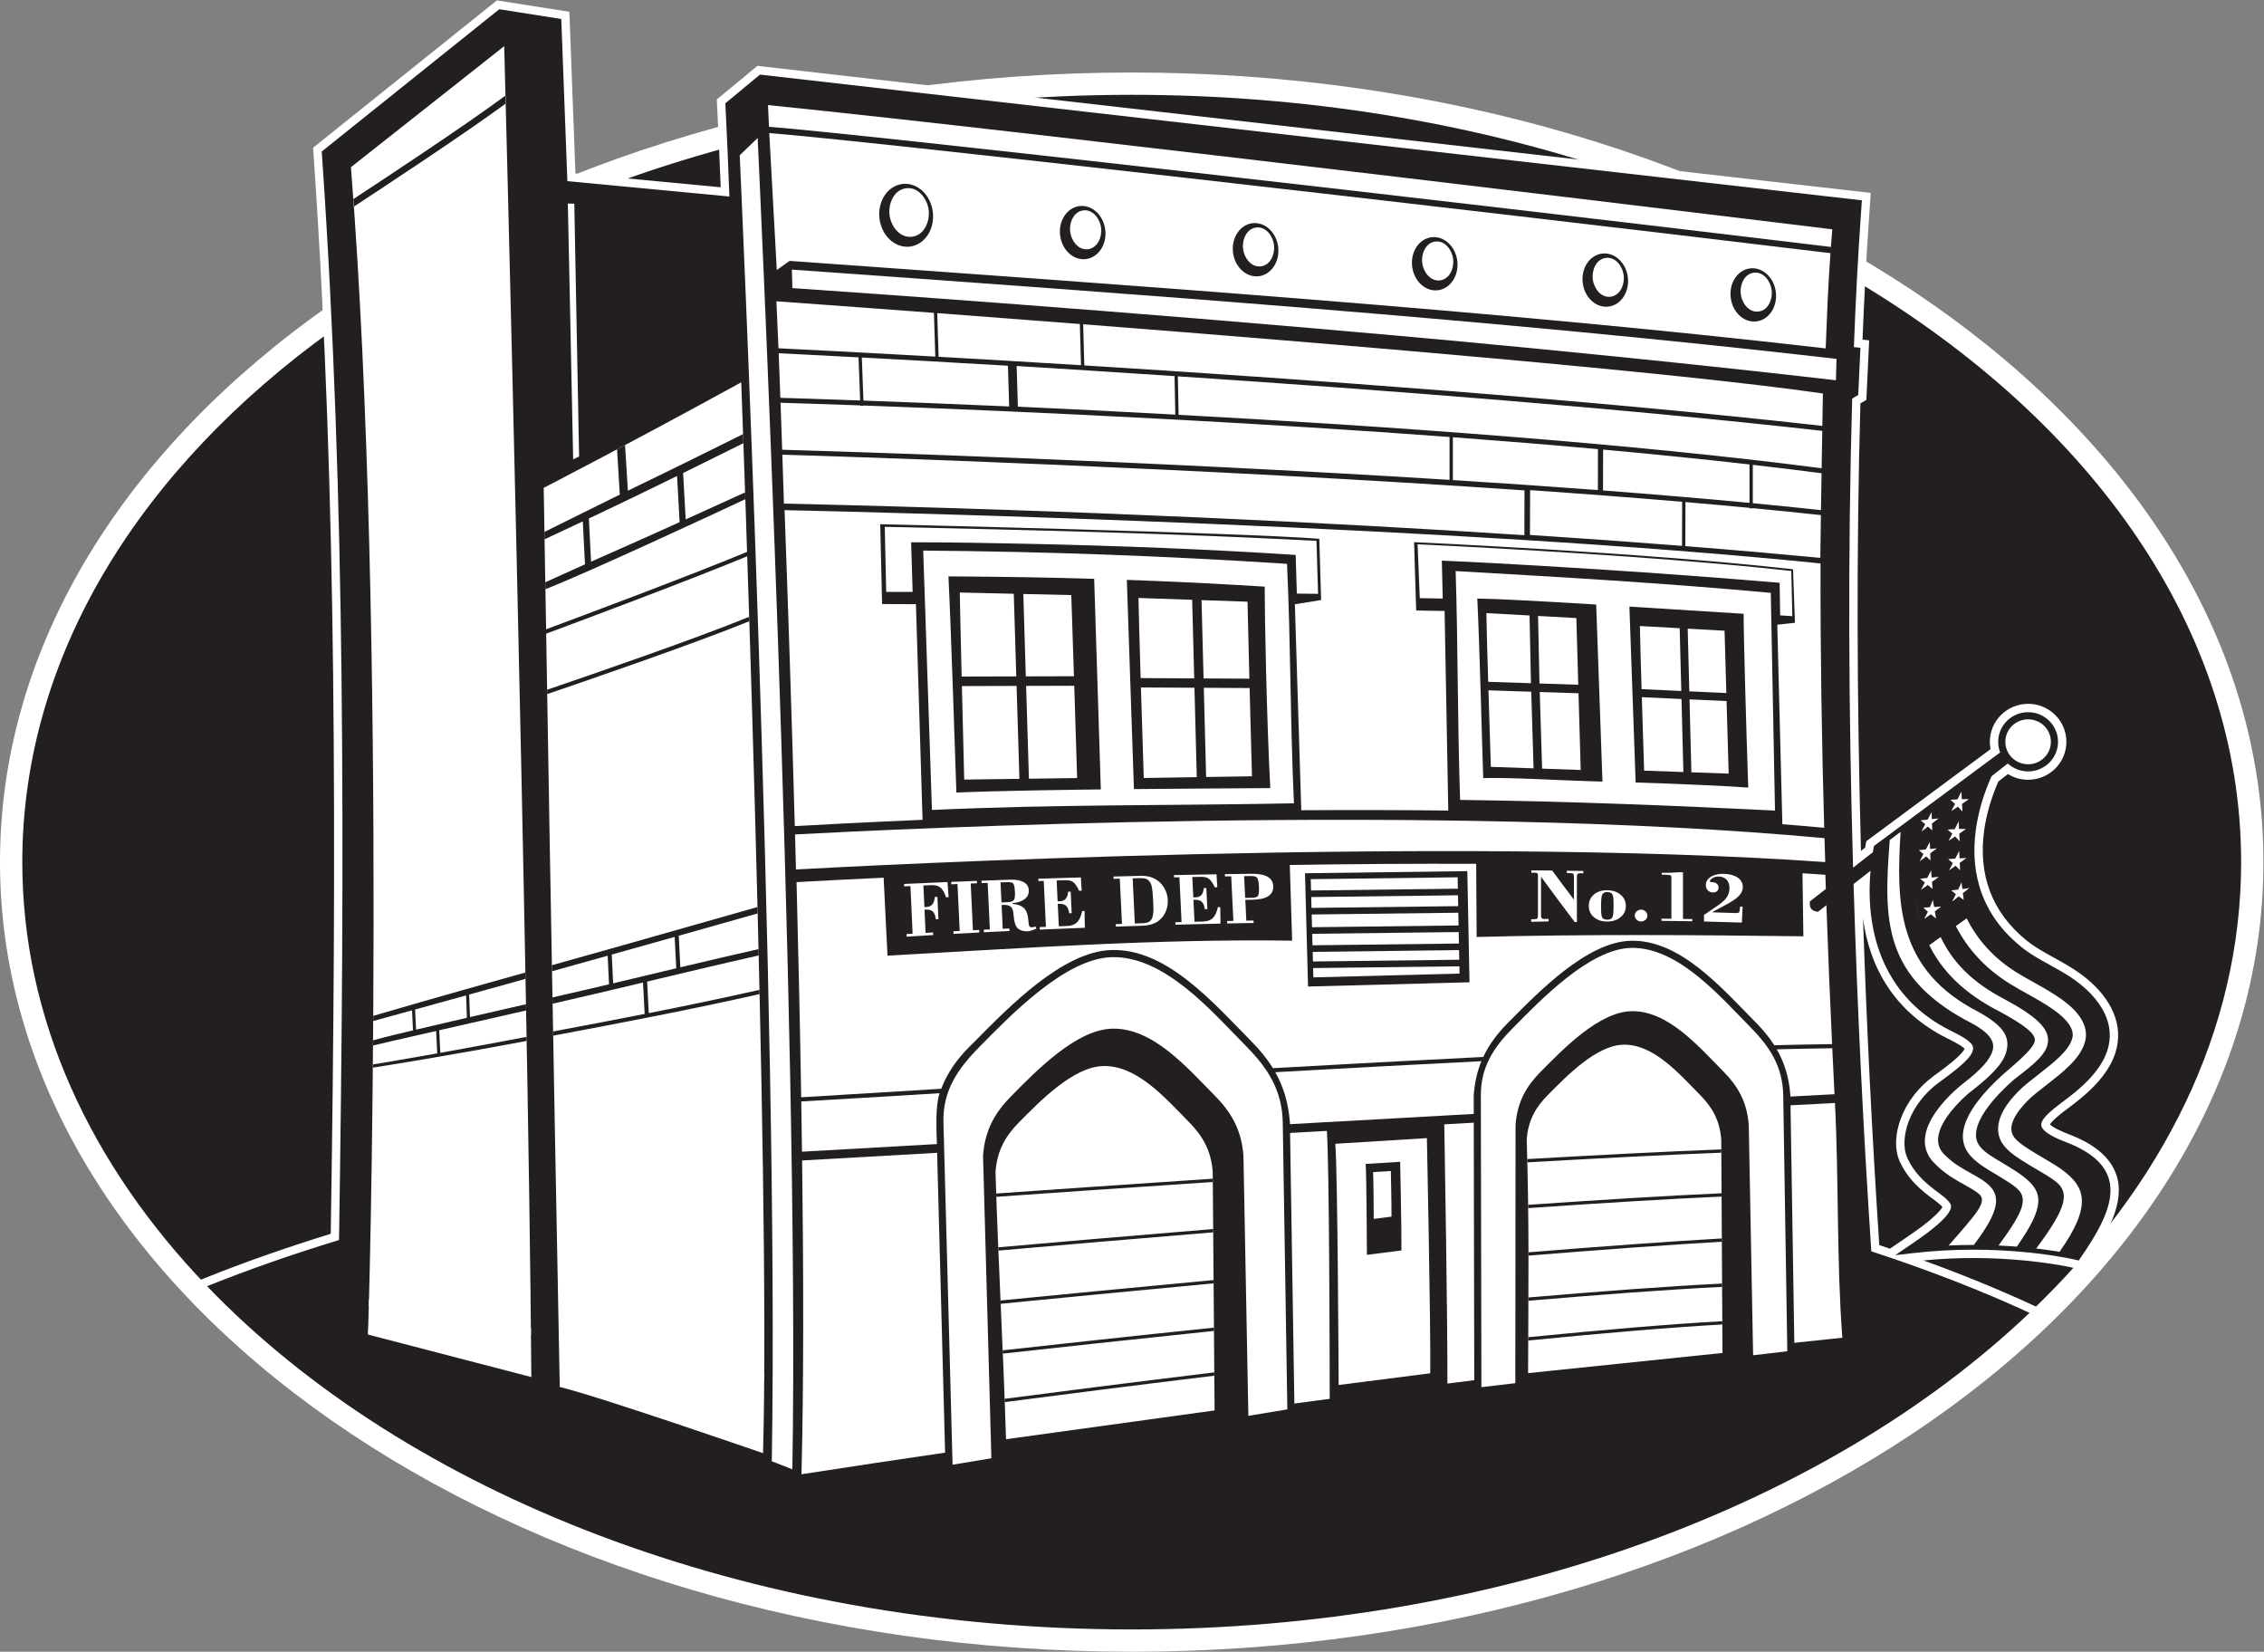 <?xml version="1.0" encoding="UTF-8" standalone="no"?>
<svg
   xmlns:dc="http://purl.org/dc/elements/1.1/"
   xmlns:cc="http://creativecommons.org/ns#"
   xmlns:rdf="http://www.w3.org/1999/02/22-rdf-syntax-ns#"
   xmlns:svg="http://www.w3.org/2000/svg"
   xmlns="http://www.w3.org/2000/svg"
   viewBox="0 0 779.453 568.6"
   height="568.6"
   width="779.453"
   xml:space="preserve"
   id="svg2"
   version="1.1"><rect x="0" y="0" width="779.453" height="568.6" fill="#808080" stroke="none"/><defs
     id="defs6" /><g
     transform="matrix(1.333,0,0,-1.333,0,568.6)"
     id="g10"><g
       transform="scale(0.1)"
       id="g12"><path
         id="path14"
         style="fill:#ffffff;fill-opacity:1;fill-rule:evenodd;stroke:none"
         d="m 2922.95,4078.32 c 1614.03,0 2922.95,-913.16 2922.95,-2039.16 C 5845.9,913.145 4536.98,0 2922.95,0 1308.92,0 0,913.145 0,2039.16 c 0,1126 1308.92,2039.16 2922.95,2039.16 v 0" /><path
         id="path16"
         style="fill:#231f20;fill-opacity:1;fill-rule:evenodd;stroke:none"
         d="m 2922.95,4020.71 c 451.23,0 878.06,-72.26 1257.81,-200.82 l -1621.59,184.99 c 119.13,10.45 240.55,15.83 363.78,15.83 z m 1872.77,-481.94 c 607.89,-363.36 992.58,-900.48 992.58,-1499.61 0,-434.92 -202.87,-837.09 -546.52,-1163.906 -125.14,57.637 -261.89,110.781 -408.63,158.846 -21.03,315.84 -36.31,632.19 -45.86,948.52 l 43.8,34.22 c -14.94,-169.73 40.55,-330.16 206.76,-412.91 83.69,-41.64 80.65,-52.02 -31.37,-134.83 -34.25,-25.31 -62.17,-60.08 -77.09,-100.15 -50.91,-136.84 100.6,-179.5 109.39,-216.14 7.99,-33.28 -114.08,-108.43 -143.71,-128.63 123.48,14.02 218.4,19.8 344.87,6.82 43.22,-4.46 86.5,-10.49 128.77,-20.73 85.77,124.2 143.99,239.03 -35.19,306.76 -102.45,38.71 -58.77,62.48 7.75,113.54 37.95,29.14 77.04,64 96.42,108.73 28.98,66.85 -0.63,126.4 -50.47,172.34 -49.86,45.92 -114.64,66.25 -166.84,108.5 -136.46,110.43 -146.71,271.46 -84.07,423.59 2.32,5.63 4.8,11.48 7.44,17.36 l 41.88,32.71 c 47.64,-43.62 129.74,-11.91 129.74,56.09 0,42.54 -34.91,76.46 -77.25,76.46 -53.33,0 -91.19,-54.88 -72.14,-103.9 l -326.07,-241.63 c -1,-5.37 -1.92,-10.74 -2.8,-16.11 l -51.06,-39.89 c -11.53,403.48 -13.83,807.94 -2.32,1211.44 l 15.63,9.27 5.69,121.82 -16.92,1.84 c 2.14,56.54 4.64,113.08 7.59,169.58 z M 534.895,944.082 C 233.383,1257.81 57.598,1634.3 57.598,2039.16 c 0,533.07 304.632,1016.99 799.941,1373.19 36.047,-782.26 30.289,-1566.18 18.066,-2349.09 -119.96,-36.54 -233.812,-76.365 -340.71,-119.178 z M 1573.61,3787.48 c 98.44,36.42 200.28,69.01 305.15,97.43 1.88,-42.27 3.62,-84.54 5.1,-126.83 l -310.25,29.4 v 0" /><path
         id="path18"
         style="fill:#ffffff;fill-opacity:1;fill-rule:evenodd;stroke:none"
         d="m 854.254,1079.3 c 7.465,482.97 11.625,966.03 6.066,1449.04 -5.07,440.87 -19.191,881.73 -49.379,1321.64 l -2.336,34.04 474.785,380.51 187.17,-29.45 15.69,-417.63 375.13,-35.54 c -2.42,64.72 -5.37,129.42 -8.49,194.11 l -1.58,32.6 104.87,86.79 2875.57,-328.04 -4.32,-62.26 c -7.31,-105.44 -12.78,-211.01 -16.94,-316.62 l 17.09,-1.85 -7.19,-153.75 -15.41,-9.14 c -10.72,-385.09 -8.91,-770.49 1.48,-1155.59 l 10.74,8.4 c 0.48,2.76 0.98,5.49 1.48,8.23 l 1.55,8.34 320.88,237.78 c -1.23,6.23 -1.85,12.59 -1.85,18.98 0,54.47 44.61,98.06 98.86,98.06 54.24,0 98.85,-43.59 98.85,-98.06 0,-54.46 -44.61,-98.05 -98.85,-98.05 -18.59,0 -36.62,5.16 -52.2,14.78 l -24.61,-19.22 c -1.72,-3.95 -3.39,-7.91 -5.03,-11.89 -15.02,-36.48 -26.09,-75.1 -31.57,-114.2 -15.96,-113.93 19.25,-211.54 109.27,-284.4 16.03,-12.96 33.77,-23.73 51.71,-33.82 41.24,-23.21 80.93,-43.11 116.17,-75.57 56.77,-52.31 88.23,-121.66 55.65,-196.82 -17.55,-40.49 -50.82,-74.66 -84.42,-102.48 -6.12,-5.06 -12.37,-9.96 -18.68,-14.78 -16.11,-12.39 -33.15,-24.24 -48,-38.11 -2.63,-2.46 -9.23,-8.96 -11.93,-13.4 8.02,-9.06 37.59,-21.27 46.67,-24.7 55.73,-21.06 114.98,-55.82 128.5,-118.68 15.69,-72.92 -38.88,-156.46 -78.37,-213.61 l -13.22,-19.139 -22.62,5.469 c -10.23,2.46 -20.6,4.355 -30.95,6.21 -28.74,5.14 -57.71,9.02 -86.76,12.01 -89.43,9.2 -180.32,9.75 -269.88,1.04 95.88,-34.749 190.53,-73.089 283.08,-115.706 l 28.91,-13.32 -23.06,-21.953 C 4973.29,589.922 4618.55,392.363 4251.98,260.293 3827.96,107.52 3373.07,35.996 2922.95,35.996 c -469.03,0 -943.91,77.715 -1383.14,244.277 -376.54,142.813 -740.181,356.915 -1020.599,648.79 l -22.195,23.105 29.738,11.914 c 107.426,43.048 216.894,81.148 327.5,115.218 z m 4026.956,-38.44 42.7,29.14 c 19,12.95 37.66,25.9 55.53,40.43 7.47,6.07 32.31,27.27 37.4,38.09 -6.43,8.14 -27.18,22.52 -33.83,27.63 -32.63,25.08 -58.75,51.45 -76.17,89.36 -15.73,34.2 -10.45,76.66 2.31,110.97 16.38,44.03 46.86,82.17 84.48,109.98 22.11,16.35 45.39,32.68 65.16,51.8 3.42,3.3 13.19,13.3 15.34,18.91 -7.33,8.51 -36.86,22.93 -45.91,27.44 -131.04,65.23 -199.05,177.75 -216.49,309.12 9.46,-281.43 23.46,-562.69 42.01,-843.67 9.16,-3.03 18.32,-6.1 27.47,-9.2 v 0" /><path
         id="path20"
         style="fill:#231f20;fill-opacity:1;fill-rule:evenodd;stroke:none"
         d="M 5241.89,875.195 C 4721.02,379.766 3876.46,57.598 2922.95,57.598 c -996.99,0 -1874.9,352.207 -2388.165,886.425 106.934,42.852 220.82,82.697 340.82,119.237 7.622,488.34 11.93,977.09 6.313,1465.33 -5.078,441.48 -19.199,882.36 -49.43,1322.87 l -1.558,22.77 458.53,367.48 160.18,-25.2 15.74,-418.78 418.48,-39.65 c -2.57,73.02 -5.87,146 -9.4,218.99 l -1.05,21.8 89.46,74.04 2845.9,-324.66 -2.89,-41.64 c -7.78,-112.36 -13.49,-224.88 -17.75,-337.42 l 16.92,-1.84 -5.69,-121.82 -15.63,-9.27 c -11.51,-403.5 -9.21,-807.96 2.32,-1211.44 l 51.06,39.89 c 0.88,5.37 1.8,10.74 2.8,16.11 l 326.07,241.63 c -3.3,8.5 -5.12,17.75 -5.12,27.44 0,42.54 34.91,76.46 77.26,76.46 42.34,0 77.25,-33.92 77.25,-76.46 0,-42.53 -34.91,-76.45 -77.25,-76.45 -20.18,0 -38.67,7.7 -52.49,20.36 l -41.88,-32.71 c -2.64,-5.88 -5.12,-11.73 -7.44,-17.36 -15.68,-38.09 -27.27,-78.61 -32.99,-119.43 -17.03,-121.55 20.55,-226.06 117.06,-304.16 17.04,-13.79 35.66,-25.16 54.72,-35.88 39.8,-22.4 78.04,-41.23 112.12,-72.62 49.84,-45.94 79.45,-105.49 50.47,-172.34 -16.07,-37.07 -47.68,-69.05 -78.37,-94.42 -5.91,-4.9 -11.96,-9.63 -18.05,-14.31 -16.54,-12.7 -34.39,-25.26 -49.61,-39.46 -7.17,-6.7 -19.6,-19.27 -19.67,-29.9 -0.13,-20.23 47.25,-38.79 61.53,-44.18 174.45,-65.96 125.09,-176.64 40,-299.8 l -4.81,-6.96 -8.2,2 c -10.55,2.53 -21.53,4.57 -32.21,6.46 -29.25,5.23 -58.81,9.22 -88.36,12.27 -97.81,10.04 -197.86,9.88 -295.55,-1.21 l -49.32,-5.61 41,27.97 c 17.5,11.93 109.41,72.75 102.71,100.66 -3.17,13.19 -32.08,32.39 -42.61,40.47 -29.73,22.85 -53.77,46.56 -69.71,81.25 -13.19,28.69 -7.7,65.82 2.93,94.42 14.92,40.07 42.84,74.84 77.09,100.15 22.45,16.6 47.29,34.26 67.33,53.63 8.42,8.15 22.78,23.17 22.24,35.96 -0.08,2.25 -0.62,4.4 -1.5,6.45 -6.19,14.57 -42.9,31.93 -56.7,38.79 -166.21,82.75 -221.7,243.18 -206.76,412.91 l -43.8,-34.22 c 9.55,-316.33 24.83,-632.68 45.86,-948.52 146.78,-48.084 283.57,-101.248 408.74,-158.905 v 0" /><path
         id="path22"
         style="fill:#ffffff;fill-opacity:1;fill-rule:evenodd;stroke:none"
         d="m 3343.07,640.938 c 30.41,4.082 60.82,8.144 91.25,12.167 -0.16,141.856 -1.14,594.355 -7.3,691.995 l -95.08,-5.33 h -0.01 l 11.14,-698.832 z m 1291.2,156.875 c 47.19,5 76.79,8.3 124.02,13.085 -15.09,201.212 -8.8,404.842 -19.07,606.332 -38.24,-2.03 -76.47,-4.07 -114.71,-6.12 h -0.03 l 9.79,-613.297 z M 2420.34,1288.48 c -116.22,-6.59 -232.44,-13.17 -348.66,-19.77 1.85,-144.69 2.96,-289.394 2.76,-434.101 -0.18,-125.429 -1.28,-250.918 -4.44,-376.289 123.54,19.2 247.23,37.754 370.98,55.879 l -20.64,774.281 z m 1318,-595.921 c 23.11,2.949 46.2,5.859 69.3,8.769 l -1.29,664.922 -76.12,-4.24 c 1.29,-74.24 8.32,-492.322 8.11,-669.451 v 0" /><path
         id="path24"
         style="fill:#ffffff;fill-opacity:1;fill-rule:evenodd;stroke:none"
         d="m 4588.96,1555.74 c 19.22,-33.44 31.75,-71.78 35.1,-118.75 l 0.06,-3.24 c 37.98,2.03 75.97,4.06 113.95,6.07 -1.98,39.56 -3.91,79.11 -5.76,118.68 -44.24,-0.53 -92.21,-1.47 -143.35,-2.76 z m -2519.5,-134.59 c 0.71,-43.26 1.34,-86.52 1.92,-129.78 116.12,6.6 232.23,13.16 348.34,19.72 h 0.01 c -1,37.82 -4.35,96.64 6.93,131.31 -177.3,-11.27 -301.63,-17.54 -357.2,-21.25 z m 1224.27,75.51 c 20.66,-36.74 34.1,-78.79 37.77,-130.06 l 0.06,-4.18 c 158.24,8.87 316.47,17.7 474.71,26.49 h 0.04 l -0.1,48.08 c 2.42,33.46 9.33,62.33 19.88,88.09 -175.5,-8.73 -356.29,-18.46 -532.36,-28.42 v 0" /><path
         id="path26"
         style="fill:#ffffff;fill-opacity:1;fill-rule:evenodd;stroke:none"
         d="m 2433.18,1445.16 1.04,3.12 c -0.36,-1.05 -0.7,-2.09 -1.04,-3.12 v 0" /><path
         id="path28"
         style="fill:#ffffff;fill-opacity:1;fill-rule:evenodd;stroke:none"
         d="m 2057.3,1987.5 c 4.81,-185.18 8.94,-370.39 11.99,-555.62 56.35,3.76 182.76,10.62 361.79,22.01 24.61,66.21 75.01,110.58 85.02,120.72 90.22,91.35 229.03,234.14 354.74,237.56 142.86,3.88 262.44,-135.86 361.87,-236.56 21.08,-21.35 39.67,-43.77 54.92,-68.58 v 0 c 179.6,10.18 364.22,20.12 543.26,28.99 15.46,33.16 37.15,61.13 62.95,87.26 80.79,81.82 205.11,209.69 317.68,212.76 127.95,3.47 235.03,-121.68 324.09,-211.86 17.87,-18.13 33.75,-37.09 46.98,-57.91 v 0 c 53.33,1.37 103.28,2.34 149.23,2.91 -5.56,119.53 -10.46,239.08 -14.65,358.67 l -21.81,-17.03 c -20.18,2.52 -21.96,13.07 -20.93,26.8 l 41.29,32.26 c -0.41,12.19 -0.81,24.4 -1.2,36.58 -19.71,1.39 -39.42,2.72 -59.14,3.97 l 2.28,-162.89 c -280.67,3.55 -563.22,5.7 -843.84,-1.72 l -1.23,188.98 c -160.41,0.55 -320.89,-0.56 -481.36,-3.04 l 6.07,-195.45 c -349.48,5 -696.5,-19.4 -1045.11,-38.71 l -9.98,201.31 c -75,-3.48 -149.98,-7.27 -224.91,-11.41 z m 1313.2,22.95 419.23,5.45 5.64,-287.09 -416.99,-10.92 -7.88,292.56 z M 2005.28,3487.43 c 0,0 161.02,-11.41 406.81,-29.84 l 3.57,-112.9 c -194.37,10.95 -338.28,18.19 -405.02,21.45 -1.85,45.9 -3.68,88.07 -5.36,121.29 z m 415.33,-30.47 c 108.75,-8.17 233.71,-17.66 368.39,-28.14 l 2.98,-106.38 c -135.06,8.37 -259.12,15.64 -367.8,21.77 l -3.57,112.75 z m 376.91,-28.8 c 655.25,-50.99 1536.7,-124.68 1910.59,-178.77 0,0 -0.59,-33.96 -1.44,-83.66 -609.74,68.52 -1349.46,121.6 -1906.16,156.18 l -2.99,106.25 z m 1908.94,-275.27 c -0.5,-28.87 -1.05,-62.07 -1.62,-96.58 -499.44,65.07 -1132.18,109.39 -1660.78,138.05 l -1.99,99.29 c 518.06,-34.16 1139.45,-81.72 1664.39,-140.76 z m -1670.91,41.93 c -149.41,8.08 -279.55,14.9 -406.62,20.57 l -3.17,104.99 c 127.46,-7.56 257.83,-16.3 407.79,-26.17 l 2,-99.39 z m -429.15,21.1 c -147.49,6.55 -275.75,11.54 -376.33,15.18 l -4.18,111.21 c 102.08,-5.44 230.4,-12.55 377.33,-21.24 l 3.18,-105.15 z m -384.86,15.49 c -100.66,3.62 -172.4,5.82 -206.06,6.82 -1.4,38.7 -2.87,77.93 -4.34,115.09 41.62,-2.03 112.47,-5.58 206.22,-10.56 l 4.18,-111.35 z m 2483.09,-187.94 c -0.52,-31.79 -1.04,-64.31 -1.5,-95.26 -56.81,6.17 -115.66,12.12 -176.06,17.89 v 99.06 c 60.71,-6.96 120.03,-14.18 177.56,-21.69 z m -186.09,-76.55 c -120.87,11.46 -248.03,22.13 -378.33,32.03 l 0.25,105.57 c 129.65,-11.77 256.63,-24.55 378.08,-38.39 v -99.21 z m -391.63,33.04 c -123.02,9.29 -248.71,17.9 -374.52,25.85 v 110.62 c 125.58,-9.36 251.33,-19.59 374.76,-30.71 l -0.24,-105.76 z m -383.05,26.39 c -788.86,49.67 -1578.8,73.58 -1723.69,77.73 -1.25,37.03 -2.69,78.67 -4.22,121.37 34.05,-1.01 105.76,-3.22 206.07,-6.83 l 0.04,-1.03 8.51,0.3 -0.02,0.43 c 189.42,-6.86 476.91,-18.54 805.26,-36.28 v -0.33 l 4.42,0.08 c 221.94,-12.02 462.37,-26.8 703.63,-44.72 v -110.72 z m 959.07,-90.97 c -0.64,-42.78 -1.19,-81.77 -1.5,-110.42 -102.4,9.76 -218.52,19.97 -348.66,30.29 l 0.34,113.73 c 56.19,-4.8 111.45,-9.77 165.43,-14.89 v -1.25 h 8.53 v 0.43 c 60.34,-5.77 119.11,-11.72 175.86,-17.89 z m -358.67,-79.46 c -119.08,9.4 -249.9,18.89 -392.72,28.23 l 0.35,115.66 c 133.68,-9.26 265.63,-19.28 392.71,-30.11 l -0.34,-113.78 z m -407.23,27.58 c -492.64,32.07 -1121.55,63.41 -1912.3,81.59 0,0 -1.64,52.46 -4.13,126.21 159.2,-4.56 1067.8,-33.52 1916.78,-92.1 l -0.35,-115.7 z m -1910.65,64.65 c 9.18,-252.47 18.5,-531.86 26.41,-815.98 56.93,3.26 173.03,9.55 329.95,16.27 l -17.69,575.93 0.59,-19.09 -87.4,0.4 -4.82,206.11 c 0,0 932.92,-21.59 1134.07,-37.68 l 4.64,-158.08 -67.54,-10.93 -0.89,19.74 17.18,-551.66 c 124.08,0.81 251.46,0.65 379.67,-0.84 l -9.53,516.28 v -0.83 l -73.38,1.17 -5.41,176.45 c 0,0 591.61,-26.31 978.77,-69.94 l 4.98,-138.14 -45.67,-5.03 -0.17,5.71 13.28,-520.9 c 36.48,-2.88 72.53,-5.95 108.04,-9.24 -6.21,221.09 -10.03,453.34 -9.45,682.63 -941.83,95.87 -2383.05,131.27 -2675.63,137.65 v 0" /><path
         id="path30"
         style="fill:#ffffff;fill-opacity:1;fill-rule:evenodd;stroke:none"
         d="m 2053.39,2110.64 c 0.83,-30.11 1.65,-60.27 2.43,-90.44 183.42,10.11 1671.43,88.41 2658.26,19.12 -0.63,20.45 -1.25,40.99 -1.85,61.64 -997.83,92.85 -2408.43,23.23 -2658.84,9.68 v 0" /><path
         id="path32"
         style="fill:#ffffff;fill-opacity:1;fill-rule:evenodd;stroke:none"
         d="m 2045.22,3569.31 1.34,-47.71 c 200.9,-13.97 837.62,-57.92 1558.52,-122.53 375.51,-33.66 795.17,-75.96 1136.68,-115.53 0.35,9.64 1.13,45.6 1.5,55.19 -875.81,101.06 -1818.74,167.91 -2698.04,230.58 v 0" /><path
         id="path34"
         style="fill:#ffffff;fill-opacity:1;fill-rule:evenodd;stroke:none"
         d="m 1986.86,3921.93 19.41,-353.62 33.09,23.51 c 863.53,-62.01 1819.41,-127.21 2675.94,-225.99 3.9,98.05 5.79,154.92 12.34,245.96 -515.06,62.16 -1138.49,134.81 -1663.68,194.32 -526.39,59.64 -954.66,106.16 -1077.1,115.82 z m 2533.43,-349.45 c 32.23,3.75 61.92,-23.86 66.32,-61.68 4.41,-37.83 -18.13,-71.53 -50.36,-75.29 -32.22,-3.75 -61.9,23.87 -66.32,61.69 -4.4,37.82 18.14,71.53 50.36,75.28 z m -2189.35,218.04 c 38.06,4.44 73.15,-28.2 78.36,-72.89 5.2,-44.68 -21.44,-84.52 -59.5,-88.95 -38.08,-4.44 -73.16,28.2 -78.37,72.89 -5.2,44.69 21.44,84.51 59.51,88.95 z m 457.43,-57.12 c 32.22,3.75 61.91,-23.86 66.32,-61.69 4.41,-37.82 -18.15,-71.53 -50.37,-75.28 -32.21,-3.75 -61.91,23.87 -66.31,61.69 -4.41,37.82 18.14,71.53 50.36,75.28 z m 446.56,-44.24 c 32.22,3.75 61.91,-23.87 66.32,-61.7 4.4,-37.82 -18.14,-71.53 -50.36,-75.28 -32.23,-3.75 -61.91,23.87 -66.32,61.69 -4.41,37.83 18.14,71.53 50.36,75.29 z m 462.65,-36.22 c 32.22,3.76 61.91,-23.87 66.33,-61.69 4.4,-37.82 -18.15,-71.53 -50.37,-75.28 -32.22,-3.75 -61.91,23.86 -66.32,61.69 -4.41,37.82 18.14,71.53 50.36,75.28 z m 440.53,-42.24 c 32.21,3.76 61.91,-23.86 66.32,-61.69 4.4,-37.82 -18.14,-71.53 -50.37,-75.28 -32.21,-3.75 -61.91,23.86 -66.31,61.68 -4.41,37.83 18.14,71.54 50.36,75.29 v 0" /><path
         id="path36"
         style="fill:#ffffff;fill-opacity:1;fill-rule:evenodd;stroke:none"
         d="m 1983.54,3994.2 c 0,0 0.93,-19.79 2.58,-56.09 119.93,-9.32 550.13,-56.04 1079.6,-116.04 525.92,-59.59 1149.12,-132.21 1663.09,-194.22 1.13,15.26 2.28,30.47 3.5,45.5 0,0 -2041.7,249.43 -2748.77,320.85 v 0" /><path
         id="path38"
         style="fill:#ffffff;fill-opacity:1;fill-rule:evenodd;stroke:none"
         d="m 1404.27,3005.73 c 0,0 220.46,113.58 510.12,272.49 0,0 76.46,-2049.33 56.35,-2765.427 0,0 -424.44,146.836 -525.02,170.977 0,0 -19.3,968.22 -41.45,2321.96 z m 552.57,903.43 c 0.33,-6.44 108.86,-2281.8 89.64,-3438.047 l -53.12,20.821 c 19.2,1154.946 -82.52,3366.266 -82.84,3372.716 l 46.32,44.51 z m -473.55,-169.55 c 0.03,-1.25 8.37,-445.91 12.4,-652.81 l -15.36,-7.62 c -4.02,206.12 -13.72,659.47 -13.75,660.72 l 16.71,-0.29 z m -181.02,406.78 c 0,0 62.03,-2358.85 70.07,-3437.035 L 949.922,819.258 c 2.883,0 51.528,1819.672 -43.567,3014.512 l 395.915,312.62 v 0" /><path
         id="path40"
         style="fill:#ffffff;fill-opacity:1;fill-rule:evenodd;stroke:none"
         d="m 912.578,3751.43 c 75.141,49.23 290.332,191.05 392.992,267.43 l 0.54,-20.8 c -110.48,-81.08 -327.317,-223.65 -392.126,-266.05 -0.464,6.5 -0.933,12.95 -1.406,19.42 v 0" /><path
         id="path42"
         style="fill:#ffffff;fill-opacity:1;fill-rule:evenodd;stroke:none"
         d="m 1973.85,720.195 c -0.03,-5.781 -0.05,-11.699 -0.09,-17.382 -166.77,34.785 -357.87,71.269 -530.43,103.046 l -0.33,17.403 c 172.37,-31.739 363.6,-68.203 530.85,-103.067 z M 953.063,910.469 c 51.547,-8.848 216.467,-37.305 418.137,-74.043 l 0.18,-17.363 c -200.09,36.464 -364.48,64.863 -418.786,74.179 l 0.469,17.227 v 0" /><path
         id="path44"
         style="fill:#231f20;fill-opacity:1;fill-rule:evenodd;stroke:none"
         d="m 1593.7,3105.16 20.66,10.98 7.34,-117.75 c 123.58,59.68 251.59,123.27 297.51,146.15 l 0.83,-23.55 c -31.77,-15.81 -89.18,-44.3 -155.68,-76.94 l 6.59,-119.85 c 68.28,30.87 125.68,57.07 153.48,69.79 l 0.59,-17.61 c -89.58,-41.86 -404.83,-188.59 -516.43,-232.49 l -0.29,17.97 102.54,46.36 -5.61,110.95 -98.78,-46.39 -0.31,19.16 194.66,96.38 -7.1,116.84 z m -681.122,646.27 c 75.141,49.23 290.332,191.05 392.992,267.43 l 0.54,-20.8 c -110.48,-81.08 -327.317,-223.65 -392.126,-266.05 -0.464,6.5 -0.933,12.95 -1.406,19.42 z M 1357,1754.16 l 0.31,-16.48 c -53.29,-14.87 -100.12,-27.97 -145.6,-40.57 l 2.12,-58.07 c 44.19,10.22 92.7,21.35 144.71,33.15 l 0.29,-16.15 c -86.41,-19.63 -160.77,-36.68 -224.49,-51.08 l 2.88,-58.28 c 63.41,11.31 137.15,25.08 222.85,41.17 l 0.19,-10.43 c -226.81,-42.56 -381.026,-66.46 -397.295,-68.96 l 0.078,8.22 c 9.922,1.62 67.207,10.96 166.217,28.57 l -2.87,57.91 c -102.09,-23.08 -153.386,-35.33 -162.933,-37.61 l 0.102,13.45 c 7.011,1.98 36.054,9.93 103.121,25.73 l -2.55,51.64 c -67.857,-18.66 -94.341,-25.96 -100.22,-27.58 l 0.09,13.34 c 14.125,4.16 153.23,45.14 393,112.03 z m 599.46,169.1 0.42,-16.56 c -69.26,-19.63 -136.74,-38.71 -203.83,-57.62 l 4.08,-81.54 c 66.23,15.76 133,31.44 202.01,47.01 l 0.39,-16.37 c -98.32,-22.18 -193.08,-44.82 -288.17,-67.46 l 4.24,-81.52 c 94.71,18.73 189.03,38.3 285.99,60.1 l 0.25,-10.94 C 1781.44,1657.79 1610.3,1625.12 1428.66,1591 l -0.2,10.84 c 80.32,15.07 158.59,29.92 236.53,45.27 l -4.21,81.09 c -76.89,-18.3 -154.07,-36.62 -233.62,-54.7 l -0.28,16.23 c 49.65,11.29 98.14,22.61 146.11,33.96 l -3.53,73.79 c -47.35,-13.26 -95.13,-26.62 -143.8,-40.21 l -0.28,15.7 c 182.29,50.86 348.95,98.69 531.08,150.29 z m -296.52,-178.88 -0.01,0.21 1.14,0.04 c 28.5,6.82 56.94,13.61 85.47,20.41 l -4.06,81.07 c -54.12,-15.25 -108.03,-30.41 -162.45,-45.66 l 3.55,-74.26 c 25.56,6.06 50.98,12.13 76.36,18.19 z m -454.07,-107.17 -2.1,57.71 c -49.93,-13.83 -94.28,-26.07 -131.72,-36.37 l 2.57,-51.97 c 37.22,8.75 81.38,19.08 131.25,30.63 z m 723.7,1203.2 0.37,-11.43 C 1777.93,2766 1483.68,2656.25 1410.52,2629.07 l -0.19,11.36 c 79.24,29.45 370.97,138.36 519.24,199.98 z m 5.41,-167.73 0.37,-11.41 c -143.73,-58.53 -426.18,-155.51 -522.19,-188.2 l -0.19,11.25 c 100.06,34.09 381.49,130.82 522.01,188.36 z m -186.27,363.69 c -73.79,-36.15 -156.81,-76.42 -227.78,-109.83 l 5.64,-111.45 c 72.3,31.67 155.65,69.03 228.68,102.01 l -6.54,119.27 v 0" /><path
         id="path46"
         style="fill:#ffffff;fill-opacity:1;fill-rule:evenodd;stroke:none"
         d="m 4530.03,3561.37 c -25.51,-2.97 -36.83,-32.09 -34.18,-54.83 2.66,-22.75 20.36,-48.49 45.87,-45.51 25.51,2.97 36.83,32.09 34.18,54.83 -2.65,22.75 -20.36,48.48 -45.87,45.51 z M 2340.68,3779.4 c -32.07,-3.73 -46.69,-39.72 -43.33,-68.5 3.35,-28.77 25.84,-60.44 57.92,-56.7 32.05,3.73 46.67,39.73 43.32,68.5 -3.36,28.77 -25.85,60.44 -57.91,56.7 z m 457.43,-57.11 c -25.51,-2.97 -36.84,-32.09 -34.18,-54.83 2.64,-22.75 20.36,-48.49 45.87,-45.51 25.5,2.97 36.82,32.09 34.18,54.83 -2.66,22.74 -20.37,48.48 -45.87,45.51 z m 446.56,-44.25 c -25.51,-2.97 -36.84,-32.09 -34.18,-54.83 2.65,-22.75 20.36,-48.48 45.87,-45.51 25.5,2.97 36.82,32.09 34.18,54.84 -2.65,22.73 -20.36,48.47 -45.87,45.5 z m 462.64,-36.22 c -25.5,-2.96 -36.82,-32.09 -34.17,-54.83 2.65,-22.74 20.36,-48.48 45.86,-45.51 25.51,2.98 36.84,32.09 34.18,54.84 -2.64,22.74 -20.36,48.48 -45.87,45.5 z m 440.53,-42.23 c -25.5,-2.97 -36.82,-32.09 -34.18,-54.83 2.65,-22.75 20.36,-48.49 45.87,-45.51 25.51,2.97 36.83,32.08 34.18,54.83 -2.65,22.74 -20.36,48.48 -45.87,45.51 v 0" /><path
         id="path48"
         style="fill:#231f20;fill-opacity:1;fill-rule:evenodd;stroke:none"
         d="m 4635.94,2012.27 3.65,-142.68 c 0,0 -504.91,6.52 -810.66,-1.5 l -1.91,167.28 c 279.3,-1.15 558.15,-7.73 808.92,-23.1 z m -2332.85,-11.92 7.8,-176.52 c 0,0 730.2,40.23 1011.82,36.21 l -5.35,172.03 c -408.38,-6.56 -778.55,-20.96 -1014.27,-31.72 v 0" /><path
         id="path50"
         style="fill:#ffffff;fill-opacity:1;fill-rule:evenodd;stroke:none"
         d="m 4454.13,2636.8 c 0,0 2.05,-72.58 4.58,-160.96 l -95.64,4.37 -4.15,161.86 95.21,-5.27 z M 3548.02,1117.79 c 0,0 -0.46,107.95 -1.68,120.86 l 45.91,2.83 c 0,0 1.98,-95.02 1.68,-117.81 l -45.91,-5.88 z m -326,1593.94 c 0,0 2.1,-90.52 4.8,-198.84 l -118.3,0.66 -5.24,202.21 118.74,-4.03 z m 5.4,-223 c 1.97,-78.32 4.17,-162.89 6.1,-227.87 l -118.4,-1.87 -5.97,230.38 118.27,-0.64 z m -136.47,-230.12 -136.86,-2.17 c 0,0 -3.76,115.82 -7.35,233.81 l 138.22,-0.75 5.99,-230.89 z m -144.94,255.82 c -2.65,87.71 -5.05,172.32 -5.58,206.86 l 138.65,-4.7 5.26,-202.91 -138.33,0.75 z m -179.14,214.33 c 0,0 3.19,-95.92 6.86,-209.54 l -124.29,-0.36 -6.47,212.76 123.9,-2.86 z m 7.65,-234.12 c 2.66,-82.81 5.48,-171.82 7.43,-238.39 l -124.47,-1.66 -7.29,239.69 124.33,0.36 z m -141.64,-240.37 -142.56,-1.89 c 0,0 -3.03,119.4 -6,241.41 l 141.26,0.41 7.3,-239.93 z m -149.15,264.11 c -2.23,92.26 -4.29,181.53 -4.84,217.03 l 139.45,-3.22 6.5,-213.4 -141.11,-0.41 z m 1587.61,151.03 c 0,0 2.2,-77.75 4.9,-172.18 l -100.13,3.27 -3.66,174.37 98.89,-5.46 z m 5.54,-194.18 c 1.92,-67.07 4.02,-139.91 5.74,-198.12 l -99.74,3.48 -6.09,197.9 100.09,-3.26 z m -116,-193.87 -110.38,3.85 c 0,0 -3.16,97.38 -6.2,197.6 l 110.49,-3.61 6.09,-197.84 z m -117.25,223.45 c -2.21,74.23 -4.24,146.21 -4.72,177.42 l 111.54,-6.14 3.66,-174.88 -110.48,3.6 z m 615.68,-49.7 c 1.82,-63.37 3.8,-132.33 5.42,-187.37 l -96.28,3.36 -4.84,188.38 95.7,-4.37 z m -111.56,-183.29 -101.38,3.55 c 0,0 -3.06,94.13 -5.95,189.75 l 102.49,-4.69 4.84,-188.61 z m -107.95,214.02 c -2.05,68.45 -3.89,134.21 -4.34,163.04 l 102.75,-5.67 4.17,-162.05 -102.58,4.68 v 0" /><path
         id="path52"
         style="fill:#ffffff;fill-opacity:1;fill-rule:evenodd;stroke:none"
         d="m 3385.3,1995.1 379.4,4.92 0.57,-29.49 -379.18,-4.55 -0.79,29.12 z m 380.31,-41.58 0.56,-28.05 -378.86,-4.53 -0.76,28.02 379.06,4.56 z m 0.89,-45.04 0.66,-32.87 -378.5,-4.56 -0.89,32.88 378.73,4.55 z m 0.99,-49.89 0.58,-29.64 -378.14,-4.56 -0.8,29.67 378.36,4.53 z m 0.93,-46.66 0.49,-24.82 -377.85,-4.53 -0.67,24.82 378.03,4.53 z m 0.82,-41.81 0.37,-18.77 -377.43,-9.83 -0.66,24.07 377.72,4.53 v 0" /><path
         id="path54"
         style="fill:#ffffff;fill-opacity:1;fill-rule:evenodd;stroke:none"
         d="m 3826.11,683.281 87.6,10.293 0.59,666.696 c 4.35,61 29.22,101.43 64.53,137.19 59.5,60.25 151.05,154.42 233.95,156.68 94.24,2.56 173.1,-89.61 238.68,-156.03 35.88,-36.35 60.83,-77.37 65.15,-137.84 l 11.26,-594.606 88.3,10.352 -10.53,660.684 c -1.18,73.12 -33.62,124.34 -83.16,174.51 -78.77,79.81 -188.8,209.71 -310.46,206.39 -107.06,-2.91 -233.57,-134.89 -305.07,-207.29 -49.26,-49.88 -82.44,-100.08 -82.3,-173.28 l 1.46,-753.749 z m -1365.85,-200.234 100.21,16.543 -21.52,781.33 c 4.86,68.1 32.63,113.26 72.05,153.18 66.45,67.29 168.67,172.44 261.25,174.96 105.22,2.87 193.28,-100.06 266.51,-174.22 40.06,-40.58 67.92,-86.4 72.76,-153.92 l 12.71,-671.682 100.65,16.621 -11.82,740.431 c -1.31,82.23 -37.75,139.92 -93.47,196.37 -88.54,89.66 -211.48,234.8 -348.26,231.07 -120.37,-3.26 -261.74,-150.7 -342.12,-232.09 -54.9,-55.6 -94.72,-112.34 -92.53,-194.55 l 23.58,-884.043 v 0" /><path
         id="path56"
         style="fill:#ffffff;fill-opacity:1;fill-rule:evenodd;stroke:none"
         d="m 3946.69,719.531 c 0.65,221.25 3.26,381.759 -3.58,603.009 3.65,50.88 24.39,84.61 53.84,114.43 49.64,50.28 126.02,128.83 195.17,130.71 78.61,2.14 144.4,-74.75 199.11,-130.16 29.92,-30.31 50.74,-64.53 54.34,-114.98 l 3.19,-550.919 -502.07,-52.09 z M 2598.28,548.828 c -7.63,247.051 -19.53,442.891 -27.15,689.962 4.06,56.82 27.23,94.49 60.11,127.79 55.43,56.12 140.71,143.83 217.94,145.94 87.77,2.4 161.23,-83.46 222.32,-145.33 33.42,-33.85 56.66,-72.07 60.69,-128.4 l 4.79,-615.587 -538.7,-74.375 v 0" /><path
         id="path58"
         style="fill:#231f20;fill-opacity:1;fill-rule:evenodd;stroke:none"
         d="m 3947.02,803.711 0.04,8.555 c 187.62,18.613 361.85,33.554 501.22,41.386 l 0.05,-8.515 c -139.38,-7.852 -313.65,-22.793 -501.31,-41.426 z m 0.48,102.676 0.03,8.535 c 187.66,16.055 361.53,28.984 500.2,35.918 l 0.04,-8.516 c -138.66,-6.933 -312.58,-19.883 -500.27,-35.937 z m 0.21,116.603 -0.01,8.53 c 186.58,15.1 360.03,27.84 499.35,35.8 l 0.05,-8.51 c -139.33,-7.99 -312.8,-20.72 -499.39,-35.82 z m -0.8,122.65 -0.1,8.52 c 186.9,12.97 360.51,23.65 499.57,29.82 l 0.05,-8.51 c -139.05,-6.17 -312.65,-16.86 -499.52,-29.83 z m -2.16,118.19 -0.22,8.51 c 188.93,10.77 363.42,19.69 501.19,24.93 l 0.05,-8.5 c -137.7,-5.25 -312.14,-14.16 -501.02,-24.94 z M 2578.21,1044.45 c 132.22,11.6 330.68,28.75 555.12,47.23 l 0.07,-8.54 c -224.38,-18.47 -422.75,-35.6 -554.84,-47.18 l -0.35,8.49 z m -5.27,138.91 c 135.25,9.51 334.96,23.36 559.38,38.26 l 0.07,-8.53 c -224.36,-14.91 -424.01,-28.75 -559.16,-38.27 l -0.29,8.54 z m 11.18,-276.309 c 131.58,12.969 328.08,32.07 550.24,52.812 l 0.07,-8.535 c -222.11,-20.742 -418.5,-39.844 -549.94,-52.793 l -0.37,8.516 z m 5.6,-128.653 c 134.01,14.883 327.92,36.036 545.59,58.594 l 0.07,-8.554 c -217.63,-22.559 -411.45,-43.711 -545.3,-58.575 l -0.36,8.535 z m 5,-125.195 c 132.92,17.344 325.3,41.992 541.49,68.242 l 0.07,-8.574 c -216.18,-26.25 -408.5,-50.879 -541.24,-68.203 l -0.32,8.535 v 0" /><path
         id="path60"
         style="fill:#ffffff;fill-opacity:1;fill-rule:evenodd;stroke:none"
         d="m 3726.25,2719.84 -2.37,97.85 7.21,-0.31 c 83.35,-3.52 166.8,-8.22 250.08,-13.08 203.19,-11.87 406.31,-26.21 609.13,-43.25 l 6.04,-0.51 1.39,-84.15 31.44,-2.12 -2.73,116.73 c -105.3,11.77 -211.03,20.94 -316.65,29.16 -150.09,11.68 -300.4,21.25 -450.71,29.6 -65.9,3.66 -131.85,7.18 -197.79,10.16 l 5.65,-139.1 59.31,-0.98 z m -1369.12,17.2 -3.94,128.03 h 6.98 c 100.88,0 202.06,-1.8 302.92,-4.02 225.76,-4.98 451.77,-13.63 677.12,-28.18 l 6.14,-0.39 3.1,-99.83 54.81,-0.67 -4.14,136.86 c -380.43,19.91 -747.91,27.97 -1114.98,36.23 l 3.72,-168.03 h 68.27 v 0" /><path
         id="path62"
         style="fill:#ffffff;fill-opacity:1;fill-rule:nonzero;stroke:none"
         d="m 2341.61,1846.68 c -0.09,2.23 -0.19,4.47 -0.29,6.72 5.21,0.33 10.42,0.62 15.73,0.96 -0.96,20.48 -1.88,40.99 -2.8,61.48 -0.91,20.47 -1.93,40.98 -2.89,61.46 -5.41,-0.25 -10.72,-0.5 -16.12,-0.76 -0.1,2.09 -0.2,4.16 -0.2,6.27 37.26,1.7 74.7,3.32 112.05,4.9 0.48,-6.52 0.96,-13.02 1.45,-19.53 0.48,-6.5 0.96,-13.02 1.54,-19.51 -2.31,-0.12 -4.53,-0.19 -6.76,-0.31 -3.86,11.99 -8.64,20.27 -14.28,25 -5.55,4.65 -13.61,6.82 -23.93,6.35 -6.75,-0.3 -13.61,-0.59 -20.27,-0.88 0.48,-9.28 0.92,-18.56 1.35,-27.81 0.44,-9.28 0.87,-18.54 1.35,-27.8 0.49,-0.06 0.97,-0.08 1.64,-0.08 0.78,0 1.74,0.04 2.9,0.1 7.14,0.35 12.32,2.62 15.83,6.7 3.54,4.12 5.7,10.51 6.47,19.22 2.21,0.12 4.33,0.22 6.65,0.33 0.49,-9.61 0.87,-19.2 1.35,-28.79 0.49,-9.59 0.87,-19.16 1.35,-28.75 -2.31,-0.11 -4.53,-0.23 -6.66,-0.35 -1.25,9.3 -3.75,15.88 -7.71,19.71 -4.04,3.87 -9.85,5.6 -17.76,5.21 -1.35,-0.07 -2.71,-0.15 -3.87,-0.21 0.49,-10 1.02,-19.98 1.45,-29.96 0.44,-10 0.87,-19.96 1.36,-29.96 6.36,0.37 12.83,0.76 19.3,1.13 0.09,-2.25 0.19,-4.45 0.29,-6.68 -22.87,-1.35 -45.74,-2.75 -68.52,-4.16 z M 3954.7,1885 c 0,2.21 0,4.39 0,6.58 3.41,0.1 6.83,0.2 10.32,0.3 2.65,0.05 4.53,0.66 5.57,1.85 1,1.15 1.55,3.46 1.55,6.86 0,17.36 0,34.72 0,52.09 0,17.38 0,34.74 0,52.11 0,2.83 -0.61,4.7 -1.71,5.6 -1.15,0.92 -3.49,1.39 -7.13,1.41 -2.75,0.02 -5.52,0.02 -8.22,0.04 0,2.03 0,4.06 0,6.11 17.94,-0.16 35.94,-0.33 53.94,-0.53 9.32,-12.65 18.65,-25.25 27.98,-37.81 9.32,-12.52 18.71,-24.98 28.1,-37.4 0,9.8 0,19.65 0,29.45 0,9.8 0,19.63 0,29.45 0,3.95 -0.61,6.55 -1.83,7.8 -1.21,1.23 -3.86,1.91 -7.95,1.97 -2.86,0.04 -5.73,0.06 -8.6,0.08 0,1.99 0,3.98 0,5.97 14.18,-0.19 28.37,-0.43 42.62,-0.64 0,-1.99 0,-3.95 0,-5.92 -2.6,0.04 -5.2,0.06 -7.79,0.12 -3.37,0.04 -5.63,-0.59 -6.9,-1.9 -1.27,-1.3 -1.94,-3.82 -1.94,-7.57 0,-19.46 0,-38.89 0,-58.32 0,-19.44 0,-38.91 0,-58.32 -1.81,-0.02 -3.64,-0.04 -5.45,-0.08 -14.58,19.24 -29.13,38.59 -43.62,58.04 -14.55,19.55 -29.04,39.28 -43.55,59.09 0,-17 0,-34.01 0,-50.98 0,-16.99 0,-33.99 0,-50.96 0,-2.34 0.67,-4.08 1.98,-5.33 1.28,-1.19 3.16,-1.82 5.64,-1.76 3.91,0.1 7.89,0.16 11.86,0.26 0,-2.19 0,-4.34 0,-6.51 -14.96,-0.33 -29.91,-0.72 -44.87,-1.15 z m 148.77,41.15 c 0,12.03 4.4,21.86 13.3,29.38 8.87,7.52 20.32,11.19 34.44,11.03 14.14,-0.17 25.61,-4.08 34.56,-11.68 8.88,-7.54 13.36,-17.2 13.36,-28.94 0,-11.72 -4.48,-21.33 -13.42,-28.85 -8.95,-7.54 -20.42,-11.33 -34.5,-11.37 -14.13,-0.06 -25.55,3.67 -34.44,11.19 -8.88,7.54 -13.3,17.29 -13.3,29.24 z m 47.91,35.71 c -6.34,0.07 -10.62,-1.8 -12.86,-5.65 -2.23,-3.83 -3.31,-13.83 -3.31,-29.92 0,-2.62 0,-5.24 0,-7.85 0,-12.21 1.14,-19.89 3.42,-23.13 2.24,-3.18 6.51,-4.82 12.75,-4.8 6.3,0.02 10.5,1.85 12.7,5.45 2.21,3.63 3.31,12.71 3.31,27.34 0,3.75 0,7.48 0,11.23 0,11.62 -1.13,19.04 -3.43,22.31 -2.28,3.26 -6.45,4.94 -12.58,5.02 z m 70.83,-60.67 c 0,4.26 1.62,7.91 4.85,10.88 3.23,2.97 7.07,4.47 11.55,4.43 4.46,-0.04 8.25,-1.62 11.42,-4.62 3.17,-3.03 4.74,-6.68 4.74,-10.9 0,-4.14 -1.56,-7.68 -4.74,-10.65 -3.17,-2.95 -6.96,-4.41 -11.42,-4.39 -4.48,0.02 -8.33,1.52 -11.55,4.51 -3.23,3.03 -4.85,6.58 -4.85,10.74 z m 69,-13.71 c 0,1.91 0,3.79 0,5.7 8.5,-0.07 17.06,-0.17 25.61,-0.29 0,17.95 0,35.9 0,53.83 0,17.93 0,35.9 0,53.85 0,2.28 -0.65,3.82 -2.03,4.53 -1.43,0.74 -5.36,1.19 -11.82,1.36 -3.7,0.12 -7.4,0.24 -11.09,0.34 0,1.56 0,3.14 0.05,4.72 7.07,-0.07 14.57,0 22.42,0.24 7.83,0.23 16.33,0.92 25.38,1.37 2.32,0.09 4.63,-0.18 7.01,-0.24 0,-20.06 0,-40.16 0,-60.21 0,-20.06 0,-40.14 0,-60.18 8.01,-0.16 16.01,-0.27 24.02,-0.41 0,-1.89 0,-3.77 0,-5.63 -26.55,0.42 -53.05,0.75 -79.55,1.02 z m 109.85,-1.62 c 0,5.62 0,11.25 0,16.87 12.26,8.48 24.55,16.92 36.88,25.28 10.03,6.79 17.38,13.67 21.97,20.66 4.62,7.03 6.91,14.81 6.91,23.34 0,9.12 -2.42,16.27 -7.24,21.56 -4.78,5.24 -11.54,8.09 -20.15,8.42 -5.8,0.24 -11.16,-1.03 -16.01,-3.9 -4.81,-2.84 -7.23,-5.55 -7.23,-8.11 0,-0.82 0.34,-1.39 1,-1.8 0.61,-0.37 1.6,-0.56 2.92,-0.6 0.39,-0.02 0.83,-0.04 1.27,-0.06 5.35,-0.18 9.56,-1.52 12.64,-3.98 3.04,-2.45 4.59,-5.75 4.59,-9.91 0,-4.02 -1.32,-7.22 -3.98,-9.55 -2.7,-2.34 -6.24,-3.44 -10.65,-3.28 -5.47,0.18 -9.85,2.03 -13.2,5.55 -3.33,3.49 -4.97,8.06 -4.97,13.63 0,8.87 4.47,16.06 13.42,21.54 8.99,5.49 20.48,7.95 34.44,7.39 14.8,-0.59 26.38,-3.99 34.84,-10.06 8.48,-6.1 12.75,-14.06 12.75,-23.93 0,-7.87 -3.16,-15.31 -9.5,-22.26 -6.36,-6.98 -16.66,-14.24 -30.85,-21.86 -12.36,-6.64 -24.74,-13.26 -37.1,-19.96 0,-0.45 0,-0.92 0,-1.37 19.6,-0.54 39.2,-1.17 58.79,-1.81 3.76,-0.14 6.36,0.19 7.84,1.09 1.49,0.9 2.29,2.58 2.6,5.06 0.42,3.51 0.88,7.05 1.32,10.58 2.16,-0.09 4.3,-0.17 6.46,-0.25 -0.33,-6.85 -0.66,-13.69 -1,-20.55 -0.33,-6.83 -0.66,-13.67 -0.99,-20.52 -32.63,1.09 -65.2,2.03 -97.77,2.79 z m -1938.24,-32.01 c -0.09,2.2 -0.2,4.41 -0.29,6.64 5.31,0.29 10.71,0.58 16.12,0.9 -0.87,20.19 -1.84,40.39 -2.8,60.58 -0.97,20.2 -1.83,40.41 -2.9,60.61 -5.4,-0.22 -10.71,-0.43 -16.02,-0.65 -0.09,2.03 -0.19,4.11 -0.19,6.18 22,0.89 44.1,1.75 66.4,2.61 0,-2.03 0.09,-4.08 0.19,-6.13 -5.5,-0.21 -10.81,-0.41 -16.22,-0.63 0.97,-20.13 1.99,-40.27 2.9,-60.39 0.92,-20.11 1.84,-40.25 2.8,-60.37 5.4,0.26 10.71,0.53 16.21,0.82 0.1,-2.22 0.19,-4.39 0.29,-6.6 -22.29,-1.15 -44.39,-2.34 -66.49,-3.57 z m 78.07,10.76 c 5.22,0.27 10.33,0.55 15.63,0.78 -0.96,20.04 -1.88,40.1 -2.79,60.12 -0.92,20.04 -1.93,40.1 -2.9,60.13 -5.3,-0.21 -10.42,-0.41 -15.63,-0.6 -0.1,2.03 -0.2,4.08 -0.2,6.13 24.52,0.9 49.13,1.82 73.64,2.68 15.25,0.53 26.87,-1.66 35.13,-6.27 8.44,-4.73 12.89,-11.62 13.32,-20.94 0.43,-9.43 -3.13,-17.01 -10.52,-22.89 -7.28,-5.8 -17.86,-9.36 -31.85,-10.62 0.09,-0.53 0.09,-1.1 0.09,-1.65 14.39,-1.36 24.69,-5.44 30.89,-12.22 6.24,-6.82 9.83,-17.83 10.51,-33.21 0.29,-6.34 1.17,-10.48 2.52,-12.46 1.34,-1.93 3.66,-2.85 6.75,-2.69 1.25,0.04 2.71,0.21 4.15,0.6 1.35,0.38 2.99,0.86 4.73,1.57 0.77,-1.78 1.54,-3.58 2.41,-5.36 -4.34,-2.14 -8.39,-3.86 -12.45,-5.09 -3.95,-1.21 -7.33,-1.92 -10.23,-2.05 -5.5,-0.26 -10.61,0.37 -15.05,1.79 -4.53,1.47 -8.25,3.62 -11,6.43 -5.45,5.59 -8.77,16.09 -10.04,31.78 -0.17,2.13 -0.29,3.69 -0.39,4.76 -0.86,9.12 -3.29,15.45 -7.23,18.81 -4.08,3.48 -10.72,4.94 -20.08,4.53 -1.15,-0.06 -2.22,-0.08 -3.37,-0.12 0.48,-10.27 1.01,-20.54 1.44,-30.78 0.43,-10.27 0.87,-20.52 1.36,-30.78 5.69,0.3 11.48,0.57 17.17,0.84 0.1,-2.2 0.19,-4.37 0.29,-6.56 -22,-1.06 -44.01,-2.13 -66.01,-3.22 -0.09,2.16 -0.2,4.37 -0.29,6.56 z m 45.75,70.49 c 5.4,0.21 11,0.45 16.5,0.66 7.62,0.29 12.64,2.07 15.15,5.33 2.5,3.27 3.6,10 3.09,20.18 -0.65,12.83 -2.17,20.41 -4.54,22.93 -2.25,2.42 -7.63,3.55 -16.21,3.28 -5.5,-0.19 -11.1,-0.41 -16.5,-0.62 0.38,-8.64 0.87,-17.27 1.25,-25.9 0.39,-8.64 0.87,-17.25 1.26,-25.86 z m 99.01,-70.26 c -0.09,2.17 -0.2,4.34 -0.29,6.51 5.31,0.23 10.62,0.47 16.02,0.7 -0.97,19.75 -1.88,39.53 -2.79,59.32 -0.92,19.74 -1.84,39.53 -2.8,59.31 -4.64,-0.15 -9.27,-0.29 -13.71,-0.43 -0.1,2.02 -0.19,4.03 -0.19,6.04 36.57,1.17 73.25,2.28 109.92,3.34 0.09,-5.7 0.48,-11.41 0.77,-17.11 0.29,-5.68 0.77,-11.41 1.15,-17.09 -2.21,-0.08 -4.43,-0.14 -6.66,-0.22 -5.01,10.96 -10.07,18.25 -14.85,22.04 -4.67,3.71 -11.58,5.46 -20.36,5.19 -7.73,-0.23 -15.26,-0.47 -22.78,-0.68 0.48,-8.99 0.82,-17.93 1.25,-26.9 0.44,-8.94 0.87,-17.91 1.26,-26.85 0.48,-0.06 1.06,-0.1 1.73,-0.1 0.78,-0.02 1.74,0.02 2.9,0.06 7.24,0.25 12.53,2.32 16.02,6.19 3.55,3.93 5.69,10.08 6.47,18.55 2.22,0.1 4.43,0.16 6.66,0.24 0.38,-9.3 0.82,-18.57 1.25,-27.85 0.43,-9.28 0.96,-18.56 1.35,-27.81 -2.22,-0.12 -4.43,-0.18 -6.56,-0.26 -1.25,9.01 -3.74,15.41 -7.72,19.18 -4.03,3.79 -9.94,5.57 -17.95,5.27 -1.35,-0.05 -2.7,-0.09 -3.86,-0.15 0.48,-9.67 1.01,-19.32 1.44,-28.97 0.44,-9.65 0.87,-19.31 1.36,-28.96 7.33,0.31 14.67,0.62 22.1,0.9 10.9,0.43 19.27,3.63 25.08,9.53 5.87,5.94 10.33,15.58 13.13,29.04 2.03,0.04 4.15,0.14 6.28,0.22 0,-7.27 0.04,-14.5 0.19,-21.76 0.14,-7.23 0.38,-14.47 0.48,-21.7 -38.8,-1.54 -77.59,-3.13 -116.29,-4.79 z m 196.1,14.16 c 5.31,0.18 10.61,0.36 16.02,0.55 -0.87,19.47 -1.83,38.97 -2.8,58.44 -0.97,19.47 -1.83,38.96 -2.8,58.46 -5.4,-0.16 -10.71,-0.32 -16.02,-0.43 -0.1,1.97 -0.19,3.94 -0.19,5.95 22.49,0.59 44.97,1.16 67.46,1.72 9.74,0.24 17.95,-0.47 24.99,-2.15 6.86,-1.62 13.27,-4.51 19.11,-8.34 8.44,-5.54 15.21,-12.83 20.27,-22.03 5.06,-9.2 7.91,-19.18 8.39,-29.96 0.49,-10.86 -1.41,-21.09 -5.69,-30.57 -4.3,-9.53 -10.35,-17.24 -18.43,-23.3 -5.24,-3.94 -11.49,-6.95 -18.54,-9 -7.04,-2.03 -15.24,-3.18 -24.7,-3.5 -22.29,-0.72 -44.49,-1.46 -66.78,-2.22 -0.1,2.11 -0.19,4.24 -0.29,6.38 z m 49.22,1.64 c 5.49,0.2 11.19,0.4 16.89,0.57 7.52,0.24 13.12,1 16.41,2.19 3.37,1.21 6.14,3.24 8.39,6.07 2.87,3.62 4.54,8.56 5.5,14.83 0.96,6.29 1.18,15.72 0.48,28.36 -0.16,3.02 -0.33,6.05 -0.48,9.08 -0.71,14.16 -1.55,24.3 -2.6,30.37 -1.07,6.09 -2.71,10.98 -4.92,14.59 -2.61,4.26 -5.8,7.21 -9.66,8.87 -3.86,1.68 -10.23,2.36 -18.72,2.14 -5.7,-0.13 -11.39,-0.29 -16.89,-0.42 0.87,-19.44 1.89,-38.89 2.81,-58.33 0.9,-19.43 1.82,-38.88 2.79,-58.32 z m 104.9,-3.12 c -0.1,2.11 -0.19,4.2 -0.3,6.35 5.41,0.11 10.82,0.27 16.13,0.43 -0.87,19.27 -1.74,38.61 -2.7,57.89 -0.97,19.27 -1.84,38.61 -2.89,57.89 -4.55,-0.1 -9.18,-0.2 -13.81,-0.29 -0.09,1.97 -0.19,3.92 -0.19,5.89 36.67,0.75 73.24,1.43 110.01,2.07 0.19,-5.58 0.59,-11.17 0.87,-16.75 0.29,-5.57 0.77,-11.18 1.06,-16.72 -2.12,-0.06 -4.34,-0.1 -6.56,-0.14 -5.02,10.78 -9.96,17.97 -14.86,21.7 -4.85,3.69 -11.58,5.51 -20.46,5.35 -7.62,-0.14 -15.24,-0.29 -22.78,-0.45 0.49,-8.75 0.92,-17.48 1.35,-26.23 0.44,-8.75 0.87,-17.52 1.26,-26.25 0.58,-0.08 1.15,-0.1 1.84,-0.12 0.67,-0.01 1.63,-0.01 2.89,0.02 7.14,0.14 12.48,2.07 16.02,5.84 3.5,3.75 5.69,9.77 6.37,18.05 2.22,0.06 4.43,0.1 6.56,0.14 0.48,-9.08 0.87,-18.17 1.35,-27.23 0.48,-9.08 0.87,-18.14 1.35,-27.23 -2.22,-0.05 -4.43,-0.09 -6.66,-0.13 -1.06,8.83 -3.73,15.11 -7.62,18.85 -3.93,3.76 -9.94,5.54 -17.95,5.37 -1.35,-0.04 -2.6,-0.06 -3.86,-0.08 0.48,-9.45 1.01,-18.87 1.45,-28.3 0.43,-9.44 0.87,-18.87 1.35,-28.3 7.33,0.17 14.67,0.37 22,0.54 11,0.26 19.43,3.23 25.29,8.95 5.81,5.68 10.23,15.1 13.12,28.18 2.03,0.04 4.05,0.1 6.18,0.14 0.1,-7.11 0.14,-14.2 0.28,-21.29 0.15,-7.09 0.2,-14.16 0.3,-21.25 -38.8,-0.88 -77.59,-1.86 -116.39,-2.89 z m 133.56,9.55 c 5.41,0.12 10.71,0.22 16.13,0.31 -0.88,19.18 -1.89,38.36 -2.81,57.56 -0.91,19.18 -1.73,38.38 -2.8,57.56 -5.4,-0.08 -10.71,-0.18 -16.11,-0.25 -0.1,1.95 -0.2,3.9 -0.2,5.86 22.78,0.35 45.46,0.66 68.24,0.97 18.62,0.24 32.5,-2.34 41.68,-7.52 9.34,-5.25 14.44,-13.24 14.96,-24.24 0.54,-11.52 -3.79,-20.19 -12.93,-26.13 -9,-5.82 -22.88,-8.9 -41.5,-9.16 -5.89,-0.08 -11.87,-0.17 -17.75,-0.29 0.48,-8.95 0.92,-17.93 1.35,-26.88 0.44,-8.94 0.86,-17.93 1.26,-26.87 6.17,0.12 12.44,0.23 18.62,0.33 0.1,-2.11 0.2,-4.2 0.29,-6.27 -22.68,-0.41 -45.46,-0.82 -68.13,-1.27 -0.1,2.09 -0.2,4.2 -0.3,6.29 z m 43.81,115.9 c 0.49,-9.36 1.02,-18.73 1.46,-28.09 0.43,-9.35 0.87,-18.75 1.35,-28.06 6.08,0.09 12.25,0.17 18.43,0.27 7.52,0.12 12.34,1.7 14.57,4.79 2.21,3.08 3.12,11.26 2.51,24.58 -0.55,12.02 -2.31,19.48 -4.82,22.47 -2.51,2.96 -7.82,4.37 -15.93,4.29 -5.88,-0.08 -11.78,-0.17 -17.57,-0.25 v 0" /><path
         id="path64"
         style="fill:#ffffff;fill-opacity:1;fill-rule:nonzero;stroke:none"
         d="m 3324.05,2809.48 c 9.71,-207.4 8.22,-411.07 17.92,-618.46 -311.15,-6.12 -618.25,-2.47 -934.98,-17.18 l -22.55,669.84 c 317.45,-2.43 622.82,-13.7 939.61,-34.2 z m -57.68,-58.89 c -405.08,25.58 -721.18,25.5 -816.77,26.54 7.52,-153.62 17.19,-467.26 20.48,-558.26 228.28,9.4 699.26,10.41 810.72,11.47 -9.16,174.11 -14.47,440.95 -14.43,520.25 v 0" /><path
         id="path66"
         style="fill:#ffffff;fill-opacity:1;fill-rule:nonzero;stroke:none"
         d="m 2910.04,2777.21 18.77,-553.84 -85.49,-2.02 -17.44,553.85 84.16,2.01 v 0" /><path
         id="path68"
         style="fill:#231f20;fill-opacity:1;fill-rule:evenodd;stroke:none"
         d="m 5148.83,2298.18 c 0,0 -174.78,-294.49 63.81,-487.61 52.09,-42.13 113.9,-59.75 166.25,-107.97 43.32,-39.9 75.43,-94.05 47.53,-158.42 -12.19,-28.11 -35.81,-58.16 -74.94,-89.84 -63.93,-54.03 -157.77,-97.62 -22.32,-148.81 153.31,-57.97 126.97,-147.11 34.24,-281.31 0,0 -184.38,44.59 -420.39,17.77 216.91,147.95 50.88,115.26 -5.38,237.68 -19.16,41.66 2.17,125.64 76.16,179.55 62.28,46.72 105.62,78.89 92.07,110.74 -7.22,16.95 -34.77,31.15 -62.53,44.98 -176.92,88.09 -227.22,271.17 -192.2,458.95 l 297.7,224.29 v 0" /><path
         id="path70"
         style="fill:#ffffff;fill-opacity:1;fill-rule:evenodd;stroke:none"
         d="m 5319.21,1032.77 c -16.2,2.72 -36.5,5.73 -60.26,8.5 80.69,107.71 86.95,145.29 49.19,174.14 -12.48,9.53 -28.26,18.77 -45.85,29.08 -14.05,8.22 -29.19,17.11 -44.7,27.21 -21.41,13.96 -30.77,23.34 -30.79,23.36 l 0.02,0.02 c -1.18,1.05 -2.23,2.03 -3.15,2.95 -22.28,21.91 -26.74,46.72 -20.53,71.83 5.55,22.41 20.06,44.46 37.49,64.2 3.87,4.38 7.75,8.52 11.58,12.42 14.18,14.42 32.71,28.83 52.11,43.93 37.22,28.97 77.95,60.66 87.07,91.27 l 0.2,0.53 c 4.33,12.85 0.48,25.64 -7.43,37.48 -9.39,14.06 -24.14,26.83 -38.98,37.34 -22.98,16.27 -46.16,29.18 -69.21,42.01 -14.7,8.19 -29.36,16.35 -44.43,25.67 -65.17,40.25 -110.27,91.4 -140.32,149.51 l 28.01,20.1 c 27.45,-54.81 69.21,-102.99 130.18,-140.67 14.13,-8.73 28.6,-16.77 43.09,-24.86 23.63,-13.15 47.38,-26.37 72.29,-44.02 17.78,-12.6 35.69,-28.25 47.65,-46.14 13.35,-19.96 19.57,-42.48 11.6,-66.68 h 0.03 c -12.25,-41.13 -57.48,-76.32 -98.8,-108.47 -18.72,-14.55 -36.58,-28.46 -48.79,-40.86 -3.67,-3.75 -7.16,-7.46 -10.37,-11.12 -14.18,-16.05 -25.82,-33.34 -29.89,-49.78 -3.4,-13.75 -0.93,-27.36 11.32,-39.42 0.96,-0.93 1.82,-1.75 2.6,-2.44 l 0.79,-0.66 c 0.03,-0.02 7.23,-7.23 25.2,-18.95 15.26,-9.96 29.85,-18.49 43.35,-26.42 18.74,-10.96 35.54,-20.82 49.33,-31.35 53.83,-41.11 77.54,-87.11 -9.6,-209.71 z m -110.29,13.36 c -14.88,1.19 -30.63,2.19 -47.15,2.95 68.11,92.52 78.17,124.53 42.58,151.72 -20.49,15.66 -45.76,29.49 -68.15,43.28 -18.65,11.49 -42.72,27.87 -55.09,47.37 -42.93,67.51 45.93,156.21 84.87,192.67 25.07,23.48 88.77,72.17 89.63,94.92 0.64,17.44 -25.8,38.81 -91.66,74.63 l -0.02,-0.04 c -92.84,47.39 -148.68,105.16 -181.24,171.41 l 29.38,21.09 c 29.62,-63.3 81.01,-118.02 167.32,-162.09 l 0.41,-0.27 c 79.36,-43.11 111.03,-73.36 109.81,-105.94 -1.22,-32.93 -34.73,-59.26 -86,-98.59 l -0.02,0.02 c -8.43,-7.05 -114.33,-96.92 -98.55,-157.44 5.8,-22.23 31.16,-37.78 49.04,-48.79 23.55,-14.51 49.2,-28.54 70.94,-45.14 53.39,-40.78 57.13,-77.03 -16.1,-181.76 z m -110.94,4.44 c -20.92,0.02 -42.71,-0.43 -65.21,-1.47 72.63,82.97 101.46,113.46 78.47,133.17 -9.47,8.12 -22.9,15.6 -37.58,23.77 -23.23,12.94 -49.34,27.48 -72.53,50.68 v 0 c -95.52,85.82 69.23,210.76 69.7,211.13 l 0.06,0.06 c 44.68,34.28 69.16,61.05 75.61,84.92 5.43,20.16 -3.42,42.07 -51.38,68.81 l -0.02,-0.02 c -232.83,118.83 -230.49,266.54 -214.33,474.59 l 27.97,21.08 c -11.11,-182.72 -11.03,-356.61 201.84,-465.26 l 0.53,-0.33 c 65.12,-36.19 80.73,-65.04 70.73,-102.07 -9.03,-33.4 -44.91,-67.11 -95.08,-105.59 -0.01,0.02 -128.32,-104.31 -62.3,-162.59 l 0.81,-0.73 c 19.8,-19.8 43.68,-33.1 64.93,-44.94 16.3,-9.06 31.22,-17.36 43.18,-27.64 35.05,-30.05 31.74,-68.92 -35.4,-157.57 z m -136.12,827.57 c -7.97,26.22 -13.23,53.56 -16.47,81.9 3.47,-27.83 8.73,-55.7 16.47,-81.9 v 0" /><path
         id="path72"
         style="fill:#231f20;fill-opacity:1;fill-rule:evenodd;stroke:none"
         d="m 5148.83,2298.18 c 0,0 -116.94,-197.13 -28.82,-374.59 l -137.4,-98.61 c -49.57,97.46 -45.41,247.46 -40.04,317.79 l 206.26,155.41 v 0" /><path
         id="path74"
         style="fill:#ffffff;fill-opacity:1;fill-rule:nonzero;stroke:none"
         d="m 4573.51,2734.55 10.85,-562.25 c -253.76,12.39 -517.34,23.58 -813.23,27.54 -6.81,193.15 -5.42,397.91 -11.56,590.95 272.73,-15.61 535.78,-30.65 813.94,-56.24 z m -365.17,-35.47 16.13,-454.26 c 130.18,-4.06 246.98,-9.74 290.81,-13.21 -4.86,144.84 -11.92,383.52 -11.89,448.87 -106.34,6.72 -205.9,13.06 -295.05,18.6 z m -69.55,-451.89 -16.23,457.18 c -147.58,8.97 -257.14,14.93 -307.06,15.43 6.19,-126.61 12.57,-388.63 15.28,-463.63 77.33,2.11 194.99,-6.29 308.01,-8.98 v 0" /><path
         id="path76"
         style="fill:#ffffff;fill-opacity:1;fill-rule:evenodd;stroke:none"
         d="m 3457.38,688.848 c 0,0 -2.41,556.352 -8.68,622.952 l 236.59,14.63 c 0,0 10.24,-489.789 8.67,-607.289 l -236.58,-30.293 z m 73.02,336.112 c 0,0 -0.91,209.67 -3.27,234.77 l 89.16,5.5 c 0,0 3.87,-184.57 3.27,-228.86 l -89.16,-11.41 v 0" /><path
         id="path78"
         style="fill:#ffffff;fill-opacity:1;fill-rule:evenodd;stroke:none"
         d="m 5007.11,2152.06 c -2.9,-2.18 -5.79,-4.35 -8.67,-6.53 -2.87,-2.16 -5.73,-4.34 -8.58,-6.5 0.1,-3.03 0.2,-6.06 0.31,-9.09 0.1,-3.03 0.21,-6.06 0.33,-9.08 -1.82,1.7 -3.65,3.42 -5.5,5.12 -1.86,1.7 -3.72,3.38 -5.61,5.07 -2.82,-2.16 -5.63,-4.32 -8.43,-6.48 -2.8,-2.15 -5.59,-4.3 -8.35,-6.44 1.58,3.16 3.18,6.34 4.79,9.51 1.63,3.18 3.28,6.37 4.94,9.56 -1.96,1.66 -3.9,3.32 -5.88,4.95 -1.99,1.64 -3.98,3.28 -5.98,4.9 3.02,0.33 6.04,0.67 9.05,1 3,0.33 6,0.65 8.99,0.97 1.69,3.22 3.41,6.44 5.14,9.67 1.73,3.23 3.48,6.46 5.25,9.7 0.09,-3.02 0.17,-6.07 0.27,-9.1 0.11,-3.02 0.21,-6.06 0.29,-9.09 2.96,0.32 5.91,0.63 8.85,0.95 2.94,0.31 5.87,0.61 8.79,0.91 z m 71.8,-102.33 c -2.91,-2.11 -5.83,-4.22 -8.73,-6.31 -2.89,-2.09 -5.79,-4.16 -8.68,-6.21 0.16,-3.21 0.31,-6.41 0.45,-9.59 0.16,-3.21 0.32,-6.41 0.47,-9.61 -1.89,2.03 -3.79,4.02 -5.72,5.97 -1.9,1.94 -3.85,3.85 -5.79,5.75 -2.86,-2.02 -5.71,-4.01 -8.57,-5.98 -2.84,-1.95 -5.69,-3.89 -8.51,-5.82 1.62,3.03 3.24,6.09 4.88,9.18 1.66,3.1 3.32,6.23 4.98,9.37 -1.98,1.8 -3.96,3.56 -5.96,5.3 -2,1.72 -4.02,3.4 -6.03,5.06 3.03,0.29 6.07,0.56 9.11,0.8 3.02,0.25 6.05,0.47 9.07,0.66 1.68,3.26 3.38,6.56 5.08,9.86 1.71,3.32 3.44,6.64 5.17,10.02 0.14,-3.2 0.26,-6.4 0.41,-9.61 0.14,-3.18 0.29,-6.38 0.43,-9.59 2.99,0.16 5.99,0.32 8.98,0.43 2.99,0.14 5.97,0.24 8.96,0.32 z m -1.1,75.11 c -2.93,-2.09 -5.84,-4.18 -8.76,-6.21 -2.9,-2.03 -5.81,-4.04 -8.72,-6.05 0.18,-3.28 0.35,-6.56 0.53,-9.85 0.18,-3.3 0.35,-6.58 0.55,-9.88 -1.96,2.17 -3.89,4.32 -5.85,6.41 -1.95,2.09 -3.92,4.12 -5.89,6.11 -2.89,-1.91 -5.76,-3.81 -8.65,-5.68 -2.87,-1.86 -5.75,-3.67 -8.61,-5.51 1.64,2.97 3.3,5.98 4.95,9.02 1.66,3.05 3.33,6.16 5,9.28 -2.01,1.86 -4,3.69 -6.01,5.47 -2.01,1.76 -4.04,3.48 -6.06,5.16 3.04,0.25 6.09,0.48 9.14,0.69 3.03,0.2 6.07,0.36 9.11,0.5 1.69,3.29 3.37,6.6 5.07,9.94 1.69,3.37 3.39,6.78 5.11,10.22 0.16,-3.29 0.31,-6.6 0.49,-9.88 0.17,-3.29 0.33,-6.58 0.49,-9.88 3.03,0.08 6.04,0.14 9.07,0.16 3.01,0.03 6.03,0.01 9.04,-0.02 z m 7.12,76.89 c -2.92,-2.08 -5.84,-4.16 -8.76,-6.2 -2.9,-2.04 -5.81,-4.05 -8.71,-6.05 0.18,-3.28 0.34,-6.57 0.52,-9.85 0.17,-3.29 0.36,-6.58 0.54,-9.88 -1.94,2.17 -3.88,4.32 -5.84,6.41 -1.95,2.08 -3.92,4.11 -5.89,6.11 -2.88,-1.91 -5.77,-3.81 -8.65,-5.67 -2.86,-1.86 -5.74,-3.69 -8.6,-5.51 1.64,2.97 3.29,5.96 4.94,9 1.67,3.06 3.33,6.16 5,9.3 -2.01,1.84 -3.99,3.68 -6.01,5.45 -2.01,1.77 -4.04,3.48 -6.06,5.17 3.04,0.24 6.1,0.49 9.14,0.69 3.03,0.2 6.08,0.35 9.1,0.5 1.69,3.28 3.38,6.6 5.07,9.94 1.7,3.37 3.41,6.77 5.12,10.21 0.16,-3.29 0.32,-6.59 0.49,-9.87 0.17,-3.29 0.33,-6.58 0.49,-9.88 3.04,0.08 6.05,0.13 9.07,0.16 3.02,0.02 6.02,0.01 9.04,-0.03 z m 1.52,-229.52 c -2.79,-2.17 -5.59,-4.36 -8.39,-6.55 -2.81,-2.2 -5.63,-4.41 -8.45,-6.62 0.35,-2.87 0.71,-5.76 1.07,-8.63 0.37,-2.89 0.73,-5.76 1.09,-8.63 -2.15,1.46 -4.28,2.95 -6.4,4.47 -2.1,1.48 -4.18,3.03 -6.26,4.55 -2.86,-2.25 -5.73,-4.49 -8.62,-6.76 -2.89,-2.26 -5.78,-4.55 -8.68,-6.83 1.66,3.24 3.31,6.48 4.94,9.72 1.62,3.21 3.23,6.41 4.82,9.61 -2.02,1.57 -4.02,3.15 -6,4.75 -1.98,1.6 -3.95,3.22 -5.88,4.84 2.9,0.33 5.83,0.67 8.76,1.02 2.94,0.35 5.9,0.72 8.85,1.07 1.52,3.17 3.03,6.31 4.52,9.42 1.47,3.12 2.94,6.23 4.38,9.31 0.34,-2.87 0.69,-5.76 1.03,-8.65 0.36,-2.87 0.71,-5.76 1.06,-8.63 3.01,0.41 6.02,0.8 9.03,1.23 3.03,0.43 6.08,0.88 9.13,1.31 z m -73.09,-47.99 c -2.66,-2.05 -5.31,-4.1 -8.01,-6.15 -2.69,-2.03 -5.42,-4.07 -8.16,-6.1 0.52,-3.06 1.05,-6.15 1.58,-9.24 0.53,-3.06 1.07,-6.15 1.6,-9.23 -2.32,1.85 -4.62,3.71 -6.87,5.56 -2.23,1.82 -4.41,3.65 -6.57,5.47 -2.83,-2.01 -5.67,-4.02 -8.54,-5.99 -2.88,-2 -5.79,-3.99 -8.71,-5.96 1.66,3.06 3.32,6.13 4.91,9.22 1.58,3.08 3.12,6.21 4.63,9.31 -2.02,1.76 -4.02,3.5 -5.98,5.24 -1.93,1.72 -3.83,3.44 -5.69,5.15 2.78,0.22 5.58,0.41 8.4,0.63 2.82,0.19 5.67,0.37 8.55,0.57 1.35,3.16 2.7,6.32 3.97,9.51 1.28,3.18 2.5,6.4 3.69,9.61 0.52,-3.09 1.02,-6.18 1.54,-9.24 0.52,-3.09 1.05,-6.17 1.57,-9.26 2.96,0.18 5.94,0.33 8.96,0.49 3.02,0.15 6.06,0.27 9.13,0.41 z m -5.73,76.97 c -2.96,-2.17 -5.91,-4.35 -8.86,-6.52 -2.95,-2.17 -5.91,-4.32 -8.87,-6.49 0.27,-3.04 0.52,-6.07 0.78,-9.12 0.25,-3.02 0.5,-6.07 0.78,-9.12 -2.1,1.74 -4.19,3.48 -6.25,5.18 -2.07,1.72 -4.15,3.42 -6.21,5.11 -2.96,-2.16 -5.93,-4.31 -8.89,-6.44 -2.96,-2.15 -5.93,-4.28 -8.9,-6.43 1.7,3.17 3.41,6.33 5.1,9.5 1.7,3.18 3.39,6.36 5.08,9.57 -2.05,1.64 -4.1,3.3 -6.16,4.96 -2.05,1.64 -4.1,3.28 -6.14,4.9 3.07,0.33 6.14,0.66 9.23,1 3.07,0.31 6.17,0.62 9.26,0.93 1.66,3.23 3.33,6.47 4.99,9.69 1.65,3.22 3.29,6.47 4.95,9.73 0.23,-3.05 0.47,-6.1 0.72,-9.12 0.24,-3.05 0.49,-6.1 0.74,-9.14 3.1,0.31 6.21,0.62 9.31,0.91 3.1,0.32 6.22,0.61 9.34,0.9 z m -5.06,73.63 c -2.9,-2.16 -5.79,-4.33 -8.68,-6.5 -2.87,-2.17 -5.74,-4.34 -8.6,-6.48 0.11,-3.05 0.23,-6.1 0.34,-9.14 0.1,-3.03 0.22,-6.08 0.34,-9.13 -1.83,1.74 -3.67,3.48 -5.52,5.2 -1.86,1.72 -3.74,3.42 -5.63,5.14 -2.83,-2.15 -5.64,-4.3 -8.44,-6.43 -2.81,-2.15 -5.6,-4.28 -8.37,-6.41 1.59,3.17 3.19,6.33 4.81,9.5 1.63,3.18 3.27,6.34 4.93,9.55 -1.95,1.66 -3.9,3.32 -5.89,4.98 -1.98,1.64 -3.97,3.26 -5.98,4.9 3.01,0.33 6.05,0.66 9.06,0.98 3,0.33 6,0.64 9,0.93 1.7,3.25 3.4,6.47 5.12,9.71 1.73,3.22 3.49,6.47 5.25,9.73 0.09,-3.05 0.19,-6.1 0.29,-9.14 0.11,-3.05 0.2,-6.1 0.3,-9.14 2.97,0.29 5.92,0.58 8.87,0.89 2.93,0.3 5.87,0.59 8.8,0.86 v 0" /><path
         id="path80"
         style="fill:#ffffff;fill-opacity:1;fill-rule:evenodd;stroke:none"
         d="m 5238.12,2407.91 c 32.49,0 58.81,-25.97 58.81,-58.02 0,-32.04 -26.32,-58.02 -58.81,-58.02 -32.48,0 -58.82,25.98 -58.82,58.02 0,32.05 26.34,58.02 58.82,58.02 v 0" /><path
         id="path82"
         style="fill:#ffffff;fill-opacity:1;fill-rule:evenodd;stroke:none"
         d="m 5257.5,2391.67 c 12.27,0 22.2,-9.8 22.2,-21.89 0,-12.09 -9.93,-21.89 -22.2,-21.89 -12.25,0 -22.19,9.8 -22.19,21.89 0,12.09 9.94,21.89 22.19,21.89 v 0" /></g></g></svg>